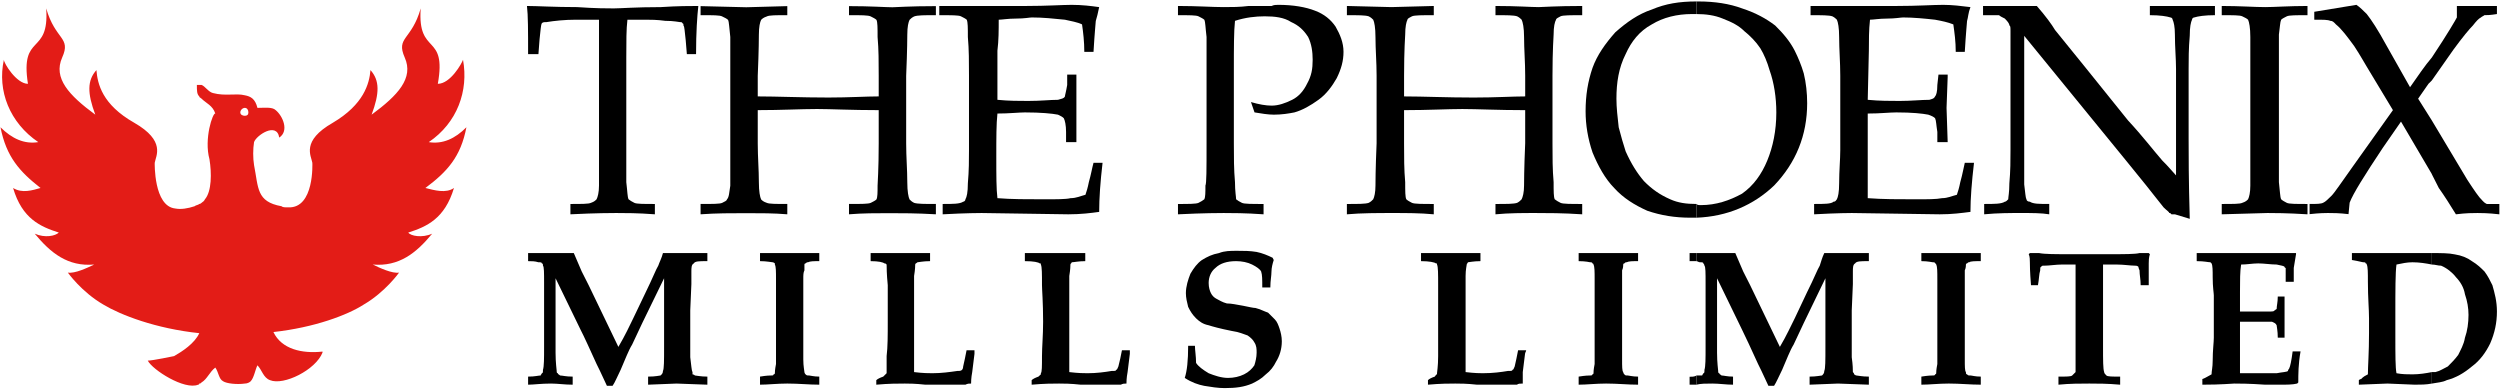 <svg version="1.2" xmlns="http://www.w3.org/2000/svg" viewBox="0 0 1548 241" width="1548" height="241"><style>.a{fill:#e31c17}</style><path fill-rule="evenodd" d="m1505.8 237.5v-7.1h2.2c2.8-0.7 4.9-2.1 7.7-3.5 2.2-2.2 4.3-4.3 6.4-7.1 1.4-2.9 3.5-6.4 4.2-10.7 1.5-4.2 2.2-9.2 2.2-14.1q0-6.4-2.2-12.8c-0.7-4.2-2.8-7.7-5.6-10.6-2.1-2.8-5.7-5.7-9.2-7.1-2.1 0-3.5-0.7-5.7-0.7v-7.1c5.7 0 10.6 0 14.2 0.8q6.3 1 10.6 4.2c3.5 2.1 5.6 4.2 7.8 6.4 2.1 2.8 3.5 5.6 4.9 8.5 1.4 4.9 2.8 9.9 2.8 16.3 0 7-1.4 13.4-4.2 19.8-2.8 5.7-6.4 10.6-11.3 14.2-5 4.2-9.9 7-15.6 8.5-2.8 1.4-5.6 1.4-9.2 2.1zm0-129.6v-33.3l22 36.8c4.2 6.4 7 10.6 9.2 12.7 0.7 0.8 1.4 1.5 2.8 2.2h7.8v6.4c-7.1-0.8-11.4-0.8-13.5-0.8-2.8 0-7 0-13.4 0.8-3.5-5.7-7.1-11.4-10.6-16.3zm15.5-97.1v-7.1h24.8v5c-4.3 0.7-6.4 0.7-7.8 0.7-0.7 0.7-1.4 0.7-2.1 1.4-1.4 0.7-2.8 2.2-5 5-2.1 2.1-6.3 7.1-12 14.9l-13.4 19.1v-14.2c9.9-14.9 14.8-23.4 15.5-24.8zm-29 43.2l-14.8-26.2c-5-9.2-9.2-15.6-12-19.1-2.1-2.1-4.3-4.3-6.4-5.7l-26.1 4.3v4.9c5.6 0 8.4 0 9.9 0.7 1.4 0 2.1 0.7 3.5 2.2 3.5 2.8 7.1 7.7 11.3 13.4 4.2 6.4 6.4 10.6 7.8 12.8l16.2 26.9-24.7 34.7c-7.1 9.9-11.3 16.3-13.4 18.4-2.2 2.1-3.6 3.6-5 4.2-1.4 0.8-4.2 0.8-8.5 0.8v6.3c6.4-0.7 9.9-0.7 11.3-0.7 2.9 0 7.1 0 12.8 0.7l0.7-7.1c2.1-5.6 9.2-16.9 20.5-33.9l11.3-16.3 19.1 32.5v-33.2l-8.5-13.5 6.4-9.2 2.1-2.1v-14.2c-4.3 5-8.5 11.3-13.5 18.4z"/><path fill-rule="evenodd" d="m1505.8 156.7v7.1c-3.5-0.7-7.7-1.4-12-1.4-3.5 0-6.4 0.7-9.9 1.4-0.7 5-0.7 15.6-0.7 31.2v12.7c0 12.1 0 19.9 0.7 23.4 3.5 0.7 7.1 0.7 9.9 0.7 4.3 0 8.5-0.7 12-1.4v7.1c-3.5 0.7-7 0.7-10.6 0.7l-16.9-0.7-17.7 0.7v-2.8c0 0 0.7-0.7 1.4-0.7 1.4-1.5 2.8-2.2 4.2-2.9 0-4.9 0.7-13.4 0.7-25.5v-9.2c0-5.7-0.7-12.7-0.7-22.6 0-5.7 0-9.3-0.7-10.7 0 0 0-0.7-0.7-0.7 0-0.7-0.7-0.7-1.4-0.7-0.7 0-2.8-0.7-7.1-1.4v-4.3zm-455.4 81.5v-5.7h3.6c0-0.7 0.7-0.7 0.7-1.4 0.7 0 0.7-0.7 0.7-2.1 0.7-2.1 0.7-7.1 0.7-14.2v-39.6c0-6.4 0-10-0.7-10.7 0-0.7-0.7-1.4-0.7-1.4 0-0.7-0.7-0.7-2.1-0.7-0.8 0-1.5-0.7-2.2-0.7v-5h24.1l4.9 11.4 4.3 8.5 18.4 38.2c4.2-7.1 7-13.4 9.2-17.7l7.7-16.3c4.3-8.5 6.4-14.1 7.8-16.3 0.7-2.1 1.4-4.9 2.8-7.8h27.6v5h-0.7c-4.2 0-7 0-7.8 1.4-1.4 0.7-1.4 2.8-1.4 5v7.8l-0.7 16.3v29c0.7 5 0.7 7.8 0.7 9.2 0.7 0.7 0.7 0.7 0.7 1.4 0.7 0 0.7 0.7 1.5 0.7 0.6 0 3.5 0.7 7.7 0.7v5l-19.1-0.7-17.6 0.7v-5c4.2 0 7-0.7 7.7-0.7 0.7-0.7 1.4-1.4 1.4-2.8 0.7-1.4 0.7-6.4 0.7-14.9v-42.5l-13.4 27.7-6.3 13.4c-2.2 3.5-4.3 9.2-7.1 15.6-2.1 4.2-3.6 7.8-5 9.9h-3.5c-1.4-2.8-3.5-7.8-6.4-13.5-4.2-9.2-7.8-17-9.9-21.2l-15.5-31.9v46.1c0 6.3 0.7 10.6 0.7 11.3 0 0.7 0 1.4 0.7 1.4 0 0.7 0.7 0.7 1.4 1.4 1.4 0 3.5 0.7 7.1 0.7v5c-4.3 0-8.5-0.7-12.8-0.7-4.2 0-7 0-9.9 0.7zm0-103.4v-8.5c0.7 0.7 1.4 0.7 2.9 0.7 9.2 0 17.6-2.8 25.4-7.1 7.1-5 12.1-12 15.6-20.5 3.5-8.5 5.6-18.5 5.6-29.8 0-9.2-1.4-18.4-4.2-26.2-1.4-5-3.5-9.9-5.7-13.5-2.8-4.2-6.3-7.7-9.9-10.6-3.5-3.5-7.7-5.6-13.4-7.8-5-2.1-10.6-2.8-16.3-2.8v-7.8h1.4c9.9 0 19.1 1.4 26.9 4.3 8.5 2.8 14.9 6.3 20.5 10.6 5 4.9 9.2 9.9 12.1 15.6 2.1 4.2 4.2 9.2 5.6 14.1 1.4 5.7 2.1 12.1 2.1 18.4 0 19.9-7 36.9-20.5 51-12.7 12.1-29 19.2-48.1 19.9z"/><path fill-rule="evenodd" d="m1123.3 132.7v-6.4c6.3 0 10.6 0 12-1.4 1.4 0 1.4-0.8 2.1-1.5 0.7-1.4 1.4-4.2 1.4-9.9 0-7.8 0.7-14.8 0.7-20.5v-46.1c0-8.4-0.7-16.2-0.7-24 0-5.7-0.7-9.2-1.4-10.7-0.7-0.7-1.4-1.4-2.8-2.1-2.1-0.7-6.4-0.7-13.5-0.7v-5.7h53.1c13.4 0 22.6-0.7 29-0.7 5.6 0 11.3 0.7 16.9 1.4-1.4 3.6-1.4 6.4-2.1 8.6 0 0.7-0.7 7-1.4 19.1h-5.6c0-6.4-0.8-12.1-1.5-17-3.5-1.4-7-2.1-11.3-2.9-6.3-0.7-13.4-1.4-19.8-1.4-1.4 0-4.9 0.7-9.9 0.7-4.9 0-8.5 0.7-10.6 0.7-0.7 6.4-0.7 12.8-0.7 19.2l-0.7 30.4c7.1 0.7 14.1 0.7 19.8 0.7 7.1 0 13.4-0.7 18.4-0.7 2.1-0.7 2.8-0.7 3.5-2.1 0.7-0.7 1.4-2.8 1.4-7.1l0.7-6.4h5.7v1.5l-0.7 19.1 0.7 21.2h-6.4v-6.3c-0.7-4.3-0.7-7.1-1.4-8.5q-1-1.1-4.2-2.2c-3.6-0.7-9.9-1.4-19.8-1.4-4.3 0-9.9 0.7-17.7 0.7v52.4c9.2 0.7 19.1 0.7 29.7 0.7 7.8 0 12.7 0 16.3-0.7 3.5 0 6.3-1.4 9.2-2.1 0.7-2.1 1.4-4.2 2.1-7.8 1.4-4.9 2.1-9.2 2.8-12h5.7c-1.4 12-2.2 21.9-2.2 30.4-5.6 0.7-11.3 1.5-19 1.5l-54.5-0.8c-0.7 0-8.5 0-23.3 0.8zm105.3 0v-6.4c6.4 0 10.6 0 12.8-1.4 0.7 0 1.4-0.8 2.1-1.5 0-1.4 0.7-4.2 0.7-9.9 0.7-7.8 0.7-14.1 0.7-20.5v-73.7c0-2.1 0-3.5-0.7-3.5 0-1.4-1.4-2.8-2.8-4.3-1.4-0.7-2.9-1.4-3.6-2.1h-9.9v-5.7h33.3c5.6 6.4 9.2 11.4 11.3 14.9l18.4 22.7 26.8 33.3c9.2 9.9 15.6 18.4 21.2 24.8 3.6 3.5 6.4 7 8.5 9.2v-65.9c0-6.4-0.7-13.5-0.7-21.3 0-4.9-0.7-7.7-1.4-9.2 0-0.7-0.7-1.4-1.4-1.4-2.1-0.7-6.4-1.4-12.7-1.4v-5.7h40.3v5.7c-6.4 0-10.6 0.7-12.8 1.4-0.7 0-1.4 0.7-1.4 1.4-0.7 1.5-1.4 4.3-1.4 10-0.7 7.7-0.7 14.8-0.7 20.5v43.2c0 9.2 0 25.5 0.7 49.6l-9.2-2.8h-2.1c-0.7-0.8-0.7-0.8-1.4-0.8 0-0.7-1.4-1.4-3.5-3.5-5-6.4-8.5-10.6-10.7-13.5l-12-14.8-63.6-77.9v92c0.7 5 0.7 7.8 1.4 9.2 0 0.7 0.7 1.5 2.1 1.5 2.1 1.4 5.7 1.4 12 1.4v6.4c-4.9-0.8-10.6-0.8-17.6-0.8-6.4 0-14.2 0-22.7 0.8zm200.2-6.4v6.4c-12.8-0.8-21.3-0.8-24.8-0.8l-28.3 0.8v-6.4c7.1 0 11.3 0 12.7-0.7 2.2-0.7 2.9-1.5 3.6-2.2 0.7-1.4 1.4-4.2 1.4-8.5v-92c0-5.7-0.7-9.2-1.4-10.7-0.7-0.7-2.1-1.4-3.6-2.1-1.4-0.7-5.6-0.7-12.7-0.7v-5.7c11.3 0 20.5 0.7 26.9 0.7 5.7 0 14.8-0.7 26.2-0.7v5.7c-7.1 0-11.4 0-12.8 0.7-1.4 0.7-2.8 1.4-3.5 2.1-0.7 1.5-0.7 4.3-1.4 9.2v91.4c0.7 5.7 0.7 9.2 1.4 10.6 0.7 0.7 2.1 1.5 3.5 2.2 1.4 0.7 5.7 0.7 12.8 0.7zm-202.3 30.4v5c-3.5 0-6.4 0-7.1 0.7-0.7 0-0.7 0-1.4 0.7 0 0-0.7 0-0.7 0.7 0 0.7 0 2.1-0.7 3.6v55.2c0 4.3 0 7.1 0.7 7.8 0 0.7 0 1.4 0.7 1.4 0.7 0.7 0.7 0.7 2.1 0.7 0.8 0 2.9 0.7 6.4 0.7v5c-6.4 0-12.7-0.7-19.8-0.7-6.4 0-12 0.7-17 0.7v-5c4.3-0.7 6.4-0.7 7.1-0.7 0.7 0 1.4 0 1.4-0.7 0.7 0 0.7-0.7 0.7-0.7 0-0.7 0-2.1 0.7-5.7v-52.4c0-4.9 0-7.8-0.7-9.2 0 0 0-0.7-0.7-0.7 0-0.7-0.7-0.7-1.4-0.7-0.7 0-2.8-0.7-7.1-0.7v-5z"/><path fill-rule="evenodd" d="m1293.7 237.5c4.9 0 11.3 0 19.1 0.7v-5c-5 0-7.8 0-8.5-0.7-0.7-0.7-1.4-1.4-1.4-2.1-0.7-2.1-0.7-7.1-0.7-15.6v-51h8.5c4.2 0 8.5 0.7 11.3 0.7 0.7 0 1.4 0 2.1 0.7 0 0 0 0.7 0.7 2.2 0 2.8 0.7 5.6 0.7 9.2h5v-13.5c0-1.4 0-3.5 0.7-5.7l-0.7-0.7h-5.7c-2.8 0.7-9.2 0.7-19.1 0.7h-23.3c-9.9 0-16.3 0-19.8-0.7h-5.7l-0.7 0.7c0.7 1.5 0.7 3.6 0.7 5 0 1.4 0 5.7 0.7 14.2h4.3c0.7-3.6 0.7-7.1 1.4-9.2 0-1.5 0-2.2 0.7-2.2 0-0.7 0.7-0.7 2.1-0.7 2.8 0 7.1-0.7 10.6-0.7h8.5v66.6q-1.1 1.1-2.1 2.1c-0.7 0.7-3.5 0.7-8.5 0.7v5c7.1-0.7 13.4-0.7 19.1-0.7zm89.8 0c2.8 0 9.2 0 19.1 0.7h9.2c4.2 0 7.8 0 10.6-0.7l0.7-0.7c0-5 0-11.4 1.4-19.2h-4.9q-1.1 8.6-2.2 10.7c-0.7 0.7-0.7 1.4-0.7 1.4-0.7 0.7-3.5 0.7-7 1.4h-22.7v-31.9h19.8c1.5 0.8 2.2 0.8 2.9 2.2 0 0.7 0.7 3.5 0.7 7.7h4.2v-25.5h-4.2c0 3.6-0.7 5.7-0.7 7.8-0.7 0-0.7 0.8-1.4 0.8 0 0.7-1.5 0.7-3.6 0.7h-17.7v-12.1c0-7.1 0-12.7 0.7-17 3.6 0 7.1-0.7 10.6-0.7 3.6 0 7.8 0.7 11.4 0.7 2.8 0.7 4.2 0.7 4.9 1.4 0 0 0 0.7 0.7 0.7v8.6h5v-8.6l1.4-8.5v-0.7h-61.5v5c4.9 0 7 0.7 8.5 0.7l0.7 0.7c0.7 1.4 0.7 4.3 0.7 8.5 0 6.4 0.7 9.9 0.7 11.3v26.2c0 2.9-0.7 7.8-0.7 14.2 0 4.3-0.7 6.4-0.7 8.5-1.5 0.7-3.6 2.2-5.7 2.9v3.5c12 0 18.4-0.7 19.8-0.7zm-1049.4-213.2c0.7-5.7 0.7-8.5 1.4-9.9 0.7-0.7 1.4-0.7 2.8-0.7 5-0.8 11.3-1.5 18.4-1.5h14.2v102.7c0 4.3-0.8 7.1-1.5 8.5-0.7 0.7-1.4 1.5-3.5 2.2-1.4 0.7-5.7 0.7-12.7 0.7v6.4c16.2-0.8 26.1-0.8 28.3-0.8 5.6 0 13.4 0 24 0.8v-6.4c-7.1 0-11.3 0-12.7-0.7-1.4-0.7-2.8-1.5-3.6-2.2-0.7-1.4-0.7-4.9-1.4-10.6v-77.2c0-9.9 0-17.7 0.7-23.4h11.4c2.8 0 7 0 12 0.7 5.6 0 8.5 0.8 9.2 0.8 0.7 0 1.4 0 1.4 0.7 0.7 0 0.7 0.7 0.7 1.4 0.7 0.7 0.7 3.5 1.4 9.2l0.7 8.5h5.7c0-13.5 0.7-23.4 1.4-29.8-5 0-12.7 0-23.3 0.7-15.6 0-24.8 0.8-29.1 0.8-3.5 0-11.3 0-22.6-0.8-14.1 0-24.7-0.7-31.1-0.7 0.7 5.7 0.7 15.6 0.7 29.8h6.4z"/><path fill-rule="evenodd" d="m1022.8 5.9c-8.4 2.8-15.5 7.8-22.6 14.1-6.3 7.1-11.3 14.2-14.1 22-2.9 8.5-4.3 17-4.3 26.9q0 12.8 4.3 25.5c3.5 8.5 7.8 16.3 13.4 22 5.7 6.3 12.7 10.6 20.5 14.1 8.5 2.9 17 4.3 26.9 4.3h3.5v-8.5c-6.3 0-11.3-0.7-16.2-2.9-6.4-2.8-11.4-6.3-16.3-11.3-4.2-4.9-7.8-10.6-11.3-18.4q-2.1-6.4-4.3-14.9c-0.7-6.4-1.4-12-1.4-17.7 0-9.9 1.4-19.1 5.7-27.6 3.5-7.8 8.5-14.2 16.2-18.4 7.1-4.3 15.6-6.4 24.8-6.4h2.8v-7.8c-10.6 0-19.1 1.4-27.6 5zm23.4 155.8h4.2v-5h-4.2zm0 71.6v4.9h4.2v-5.6c-1.4 0.7-2.8 0.7-4.2 0.7zm-599-223.1c1.5 0.7 2.9 1.4 3.6 2.1 0.7 1.4 0.7 4.9 1.4 10.6v92.1c-0.7 4.2-0.7 7.1-2.1 8.5 0 0.7-1.4 1.4-2.9 2.1-1.4 0.7-5.6 0.7-13.4 0.7v6.4c9.9-0.7 19.1-0.7 28.3-0.7 9.2 0 16.9 0 25.4 0.7v-6.4c-7 0-11.3 0-12.7-0.7-2.1-0.7-2.8-1.4-3.5-2.1-0.7-1.4-1.4-5-1.4-10.6 0-7.8-0.7-15.6-0.7-24.1v-20.6c14.8 0 26.8-0.7 36.7-0.7 8.5 0 21.2 0.7 38.2 0.7v20.6c0 16.3-0.7 24.8-0.7 26.2 0 4.2 0 7.1-0.7 8.5-0.7 0.7-2.1 1.4-3.5 2.1-1.5 0.7-5.7 0.7-13.5 0.7v6.4c8.5-0.7 17-0.7 24.8-0.7 7.7 0 16.9 0 29 0.7v-6.4c-7.1 0-11.4 0-13.5-0.7-1.4-0.7-2.1-1.4-2.8-2.1-0.7-1.4-1.4-5-1.4-10.6 0-7.8-0.7-15.6-0.7-24.1v-41.8c0.7-16.3 0.7-24.8 0.7-25.5 0-5 0.7-7.8 1.4-9.2 0.7-0.7 1.4-1.4 2.8-2.1 2.1-0.8 6.4-0.8 13.5-0.8v-5.6c-16.3 0-24.8 0.7-26.9 0.7-4.2 0-13.4-0.7-26.9-0.7v5.6c7.8 0 12 0 13.5 0.8 1.4 0.7 2.8 1.4 3.5 2.1 0.7 1.4 0.7 4.9 0.7 10.6 0.7 7.8 0.7 15.6 0.7 24.1v12.7c-7.8 0-18.4 0.7-31.1 0.7-17 0-31.8-0.7-43.8-0.7v-12.7c0.7-16.3 0.7-24.8 0.7-25.5 0-5 0.7-7.8 1.4-9.2 0.7-0.7 1.4-1.4 3.5-2.1 1.4-0.8 5.7-0.8 12.7-0.8v-5.6l-25.4 0.7-28.3-0.7v5.6c7.8 0 12 0 13.4 0.8z"/><path fill-rule="evenodd" d="m583.7 132.7v-6.4c6.4 0 10.6 0 12.7-1.4 0.7 0 1.4-0.8 1.4-1.5 0.8-1.4 1.5-4.2 1.5-9.9 0.7-7.8 0.7-14.8 0.7-20.5v-46.1c0-8.4 0-16.2-0.7-24 0-5.7 0-9.2-0.7-10.7-0.8-0.7-2.2-1.4-3.6-2.1-1.4-0.7-5.6-0.7-13.4-0.7v-5.7h53.7c12.8 0 22.7-0.7 28.3-0.7 6.4 0 12 0.7 17 1.4q-1.1 5.4-2.1 8.6c0 0.7-0.7 7-1.4 19.1h-5.7c0-6.4-0.7-12.1-1.4-17-2.8-1.4-7.1-2.1-10.6-2.9-7.1-0.7-13.5-1.4-20.5-1.4-1.4 0-4.3 0.7-9.9 0.7-5 0-8.5 0.7-10.6 0.7 0 6.4 0 12.8-0.8 19.2v30.4c7.1 0.7 13.5 0.7 19.1 0.7 7.8 0 13.5-0.7 18.4-0.7 2.2-0.7 3.6-0.7 4.3-2.1 0-0.7 0.7-2.8 1.4-7.1v-6.4h5.7v41.8h-6.4v-6.3c0-4.3-0.7-7.1-1.4-8.5-0.7-0.8-2.1-1.5-3.6-2.2-3.5-0.7-10.6-1.4-20.5-1.4-3.5 0-9.9 0.7-17 0.7-0.7 6.4-0.7 14.9-0.7 26.9 0 11.4 0 19.9 0.7 25.5 8.5 0.7 18.4 0.7 29 0.7 7.8 0 13.5 0 16.3-0.7 3.6 0 6.4-1.4 9.2-2.1 0.7-2.1 1.4-4.2 2.1-7.8 1.4-4.9 2.1-9.2 2.9-12h5.6c-1.4 12-2.1 21.9-2.1 30.4-5 0.7-11.3 1.5-19.1 1.5l-53.7-0.8c-0.8 0-9.2 0-24.1 0.8zm145.7-123.3v-5.7c12 0 21.2 0.7 28.3 0.7 4.9 0 9.9 0 15.5-0.7h14.2c1.4-0.7 2.8-0.7 4.2-0.7 9.2 0 17 1.4 22.6 3.6 5.7 2.1 9.9 5.6 12.8 9.9 2.8 4.9 4.9 9.9 4.9 15.6 0 5.6-1.4 10.6-4.2 16.3-2.8 4.9-6.4 9.9-11.3 13.4-5 3.6-9.9 6.4-14.9 7.8-3.5 0.7-7.8 1.4-12.7 1.4-3.6 0-7.8-0.7-12-1.4l-2.2-6.4q7.5 2.2 12.8 2.2c4.2 0 8.5-1.5 12.7-3.6 4.2-2.1 7.1-5.6 9.2-9.9 2.8-5 3.5-9.2 3.5-14.9 0-4.9-0.7-9.9-2.8-14.1-2.8-4.3-5.7-7.1-10.6-9.3-4.3-2.8-9.9-3.5-16.3-3.5-5.6 0-12 0.7-18.4 2.8-0.7 6.4-0.7 16.3-0.7 30.5v45.3c0 8.5 0 16.3 0.7 24.1 0 5.7 0.7 9.2 0.7 10.6 0.8 0.7 2.2 1.5 3.6 2.2 1.4 0.7 6.3 0.7 13.4 0.7v6.4c-11.3-0.8-19.8-0.8-24.7-0.8-2.2 0-12 0-28.3 0.8v-6.4c6.3 0 11.3 0 12.7-0.7 1.4-0.7 2.8-1.5 3.6-2.2 0.7-1.4 0.7-4.2 0.7-8.5 0.7-1.4 0.7-9.9 0.7-26.2v-65.8c-0.7-5.7-0.7-9.3-1.4-10.7-0.8-0.7-2.2-1.4-3.6-2.1-1.4-0.7-5.6-0.7-12.7-0.7zm104.6 0v-5.7l27.6 0.7 26.2-0.7v5.7c-7.1 0-12 0-13.5 0.7-1.4 0.7-2.8 1.4-2.8 2.1-0.7 1.4-1.4 4.3-1.4 9.2 0 0.8-0.7 9.3-0.7 25.5v12.8c12 0 26.2 0.7 43.1 0.7 13.5 0 24.1-0.7 31.9-0.7v-12.8c0-8.5-0.7-16.2-0.7-24 0-5.7-0.8-9.3-1.5-10.7-0.7-0.7-1.4-1.4-2.8-2.1-2.1-0.7-6.4-0.7-13.4-0.7v-5.7c13.4 0 21.9 0.7 26.8 0.7 2.2 0 10.7-0.7 26.9-0.7v5.7c-7.1 0-12 0-13.4 0.7-1.4 0.7-2.8 1.4-2.8 2.1-0.8 1.4-1.5 4.3-1.5 9.2 0 0.8-0.7 9.3-0.7 25.5v41.8c0 8.5 0 16.3 0.7 24.1 0 5.7 0 9.2 0.7 10.6 0.8 0.7 2.2 1.5 3.6 2.2 1.4 0.7 6.3 0.7 13.4 0.7v6.4c-12-0.8-21.9-0.8-29-0.8-7.8 0-16.2 0-24.7 0.8v-6.4c7 0 11.3 0 13.4-0.7 1.4-0.7 2.1-1.5 2.8-2.2 0.7-1.4 1.5-4.2 1.5-8.5 0-1.4 0-9.9 0.7-26.2v-20.5c-17 0-29.7-0.7-38.9-0.7-9.2 0-21.2 0.7-36.1 0.7v20.5c0 8.5 0 16.3 0.7 24.1 0 5.7 0 9.2 0.7 10.6 0.7 0.7 2.1 1.5 3.5 2.2 1.5 0.7 6.4 0.7 13.5 0.7v6.4c-8.5-0.8-17-0.8-25.5-0.8-9.2 0-19.1 0-28.3 0.8v-6.4c7.1 0 11.4 0 13.5-0.7 1.4-0.7 2.1-1.5 2.8-2.2 0.7-1.4 1.4-4.2 1.4-8.5 0-1.4 0-9.9 0.7-26.2v-41.8c0-8.5-0.7-16.2-0.7-24 0-5.7-0.7-9.3-1.4-10.7-0.7-0.7-1.4-1.4-2.8-2.1-2.1-0.7-6.4-0.7-13.5-0.7zm-507 228.8v-5c4.3 0 6.4-0.7 7.8-0.7 0-0.7 0.7-0.7 0.7-1.4 0.7 0 0.7-0.7 0.7-2.1 0.7-2.1 0.7-7.1 0.7-14.2v-39.6c0-6.4 0-10-0.7-10.7 0-0.7 0-1.4-0.7-1.4 0-0.7-0.7-0.7-2.1-0.7-2.1-0.7-4.3-0.7-6.4-0.7v-5h28.3l4.9 11.4 4.3 8.5 18.4 38.2c4.2-7.1 7.1-13.4 9.2-17.7l7.8-16.3c4.2-8.5 6.3-14.1 7.7-16.3 0.7-2.1 2.2-4.9 2.9-7.8h27.5v5h-0.7c-4.2 0-7 0-7.7 1.4-1.5 0.7-1.5 2.8-1.5 5v7.8l-0.7 16.3v29c0.7 5 0.7 7.8 1.4 9.2v1.4c0.8 0 1.5 0.7 1.5 0.7 0.7 0 3.5 0.7 7.7 0.7v5l-19.1-0.7-17.6 0.7v-5c4.9 0 7-0.7 7.7-0.7 0.8-0.7 1.5-1.4 1.5-2.8 0.7-1.4 0.7-6.4 0.7-14.9v-42.5l-13.5 27.7-6.3 13.4c-2.2 3.5-4.3 9.2-7.1 15.6-2.1 4.2-3.5 7.8-5 9.9h-3.5c-1.4-2.8-3.5-7.8-6.4-13.5-4.2-9.2-7.7-17-9.9-21.2l-15.5-31.9v46.1c0 6.3 0.7 10.6 0.7 11.3 0 0.7 0 1.4 0.7 1.4 0 0.7 0.7 0.7 1.4 1.4 1.4 0 3.5 0.7 7.8 0.7v5c-5 0-9.2-0.7-13.4-0.7-6.4 0-10.7 0.7-14.2 0.7z"/><path fill-rule="evenodd" d="m507.3 156.7v5c-3.5 0-5.6 0-7 0.7-0.7 0-0.7 0-1.5 0.7 0 0-0.7 0-0.7 0.7v3.6c-0.7 1.4-0.7 2.8-0.7 5.6v49.6c0 4.3 0.7 7.1 0.7 7.8 0 0.7 0.7 1.4 0.7 1.4 0.8 0.7 0.8 0.7 2.2 0.7 0.7 0 2.8 0.7 6.3 0.7v5c-6.3 0-12.7-0.7-19.8-0.7-6.3 0-12 0.7-16.9 0.7v-5c4.2-0.7 6.3-0.7 7-0.7 0.8 0 1.4 0 1.4-0.7 0.8 0 0.8-0.7 0.8-0.7 0-0.7 0-2.1 0.7-5.7v-52.4c0-4.9 0-7.8-0.7-9.2v-0.7c-0.8-0.7-1.4-0.7-1.4-0.7-0.8 0-3.6-0.7-7.8-0.7v-5zm35.3 81.5v-2.8q1.1-1.1 4.3-2.2c0.7-0.7 2.1-2.1 2.1-2.1v-10.6c0.7-5.7 0.7-12.8 0.7-21.3v-22.6c-0.7-7.1-0.7-11.4-0.7-12.8-0.7-0.7-0.7-0.7-1.4-0.7-0.7-0.7-3.6-1.4-8.5-1.4v-5h36.8v5c-4.3 0-7.1 0.7-7.8 0.7-0.7 0.7-1.4 0.7-1.4 1.4 0 0.7 0 2.9-0.7 7.1v59.5c5.6 0.7 9.2 0.7 11.3 0.7 5.6 0 10.6-0.7 15.5-1.4 1.4 0 2.2 0 2.9-0.7 0 0 0.7-0.7 0.7-2.1 0.7-2.9 1.4-6.4 2.1-10h4.9v2.2l-1.4 11.3c-0.7 3.6-0.7 6.4-0.7 7.1-1.4 0-2.1 0-3.5 0.7h-24.8c-6.3-0.7-10.6-0.7-12.7-0.7-4.2 0-9.9 0-17.7 0.7zm96.2 0v-2.8q1.1-1.1 4.2-2.2l1.5-1.4v-0.7c0.7-0.7 0.7-4.2 0.7-10.6 0-5.7 0.7-12.8 0.7-21.3 0-12-0.7-19.8-0.7-22.6 0-7.1 0-11.4-0.7-12.8 0-0.7 0-0.7-0.7-0.7-0.8-0.7-3.6-1.4-9.2-1.4v-5h37.4v5c-4.2 0-7 0.7-8.4 0.7 0 0.7-0.8 0.7-0.8 1.4 0 0.7 0 2.9-0.7 7.1v59.5c5.7 0.7 9.2 0.7 11.4 0.7 5.6 0 10.6-0.7 14.8-1.4 2.1 0 2.8 0 2.8-0.7 0.7 0 0.7-0.7 1.4-2.1 0.8-2.9 1.5-6.4 2.2-10h4.9v2.2l-1.4 11.3c-0.7 3.6-0.7 6.4-0.7 7.1-1.4 0-2.1 0-3.5 0.7h-24.8c-6.4-0.7-10.6-0.7-13.4-0.7-3.6 0-9.2 0-17 0.7zm147.8-60.2h-5c0-5 0-7.8-0.7-9.9-0.7-1.4-2.8-2.9-5.6-4.3-2.8-1.4-6.4-2.1-9.9-2.1q-8.5 0-12.8 4.2c-2.8 2.2-4.2 5.7-4.2 9.3 0 2.8 0.7 4.9 1.4 6.3 0.7 1.5 2.1 2.9 3.6 3.6 1.4 0.7 3.5 2.1 6.3 2.8 2.9 0 5.7 0.7 9.9 1.4 3.6 0.7 6.4 1.4 7.8 1.4 2.8 0.7 5.7 2.2 7.8 2.9q2.1 2.1 4.2 4.2c1.4 1.4 2.2 3.6 2.9 5.7 0.7 2.1 1.4 4.9 1.4 7.8 0 4.9-1.4 9.2-3.6 12.7-1.4 2.9-3.5 5.7-6.3 7.8-2.9 2.9-5.7 4.3-8.5 5.7-5 2.1-9.9 2.8-17 2.8-4.2 0-8.5-0.7-12.7-1.4-3.6-0.7-7.8-2.1-12-4.9 1.4-4.3 2.1-10.7 2.1-19.9h4.2c0 2.8 0.7 6.4 0.7 10.6 1.4 2.2 4.3 4.3 7.8 6.4 3.5 1.4 7.8 2.9 12 2.9 3.6 0 7.1-0.8 9.9-2.2 2.9-1.4 5-3.5 6.4-5.6 0.7-2.2 1.4-5 1.4-7.8 0-2.2 0-4.3-1.4-6.4-0.7-1.4-2.1-2.9-4.2-4.3-2.2-0.7-5-2.1-9.9-2.8-7.1-1.4-12.1-2.8-14.2-3.5-3.5-0.7-5.6-2.2-7.8-4.3-2.1-2.1-3.5-4.2-4.9-7.1-0.7-2.8-1.4-5.6-1.4-8.5 0-4.2 1.4-8.5 2.8-12 2.1-3.6 4.2-6.4 7.1-8.5 3.5-2.1 6.3-3.5 10.6-4.3 3.5-1.4 7-1.4 11.3-1.4 4.2 0 7.8 0 12 0.7 3.5 0.7 7.1 2.2 9.9 3.6l0.7 1.4c-0.7 2.1-1.4 4.9-1.4 7.1 0 2.8-0.7 5.6-0.7 9.9zm97.6 60.2v-2.8q1-1.1 4.2-2.2c0.7-0.7 0.7-1.4 1.4-1.4v-0.7c0-0.7 0.7-4.2 0.7-10.6v-43.9c0-7.1 0-11.4-0.7-12.8 0-0.7 0-0.7-0.7-0.7-0.7-0.7-4.2-1.4-9.2-1.4v-5h36.8v5c-4.2 0-7.1 0.7-7.8 0.7 0 0.7-0.7 0.7-0.7 1.4 0 0.7-0.7 2.9-0.7 7.1v59.5c5.7 0.7 9.2 0.7 10.6 0.7 6.4 0 11.3-0.7 15.6-1.4 2.1 0 2.8 0 2.8-0.7 0.7 0 0.7-0.7 1.4-2.1 0.7-2.9 1.4-6.4 2.1-10h5c0 0.7-0.7 1.5-0.7 2.2l-1.4 11.3v7.1c-1.4 0-2.9 0-3.6 0.7h-24.7c-6.4-0.7-10.6-0.7-13.5-0.7-3.5 0-9.1 0-16.9 0.7zm130.1-81.5v5c-3.5 0-5.7 0-7.1 0.7-0.7 0-0.7 0-1.4 0.7 0 0-0.7 0-0.7 0.7 0 0.7 0 2.1-0.7 3.6v55.2c0 4.3 0 7.1 0.7 7.8 0 0.7 0.7 1.4 0.7 1.4 0.7 0.7 0.7 0.7 2.1 0.7 0.7 0 2.9 0.7 6.4 0.7v5c-6.4 0-12.7-0.7-19.8-0.7-6.4 0-12 0.7-17 0.7v-5c4.3-0.7 6.4-0.7 7.1-0.7 0.7 0 1.4 0 1.4-0.7 0.7 0 0.7-0.7 0.7-0.7 0-0.7 0-2.1 0.7-5.7v-52.4c0-4.9 0-7.8-0.7-9.2 0 0 0-0.7-0.7-0.7 0-0.7-0.7-0.7-1.4-0.7 0 0-2.8-0.7-7.1-0.7v-5z"/><path class="a" d="m286.7 37c-0.7 2.2-7.8 14.9-15.6 14.9 5.7-31.9-12.7-17-10.6-46.7-5.6 19.8-15.5 17.7-9.9 30.4 5.7 12.8-4.2 23.4-20.5 35.4 5-13.4 5-21.2-0.7-27.6-0.7 8.5-4.2 21.3-23.3 32.6-19.8 11.3-13.4 20.5-12.7 24.8 0 0 1.4 28.3-14.9 27.6-2.1 0-3.5 0-4.2-0.7-15.6-2.8-14.2-11.3-17-25.5-0.7-4.3-0.7-9.9 0-14.2 1.4-4.2 14.1-12.7 15.6-2.8 6.3-4.2 2.1-13.5-2.2-17-2.1-2.1-7-1.4-11.3-1.4-1.4-5.7-4.2-7.1-7.8-7.8-5.6-1.4-12 0.7-19.8-1.4-2.8-0.7-4.9-4.3-7-5h-1.4-1.5c0 3.6 0 5.7 1.5 7.1 0 0.7 0.7 0.7 1.4 1.4 2.8 2.8 7 4.3 8.5 9.2-1.5-0.7-7.1 15.6-3.6 28.3 1.4 8.6 1.4 19.9-2.8 24.8-0.7 1.5-1.4 1.5-2.1 2.2-0.7 0.7-1.4 0.7-1.4 0.7-0.7 0.7-2.2 0.7-2.9 1.4-4.2 1.4-8.5 2.1-12 1.4-13.4-1.4-12.7-28.3-12.7-28.3 0.7-4.3 7-13.5-12.7-24.8-19.9-11.3-22.7-24.1-23.4-32.6-5.7 6.4-5.7 14.2-0.7 27.6-16.3-12-26.2-22.6-20.5-35.4 5.7-12.7-4.2-10.6-9.9-30.4 2.1 29.7-16.3 14.8-11.3 46.7-7.1 0-14.9-12.7-14.9-14.9-4.2 19.2 3.6 39 21.3 51-8.5 1.4-16.3-2.1-23.4-9.2 3.6 18.4 12 27.6 24.8 37.6-5 1.4-11.4 3.5-17 0 5.6 19.1 17 24 28.3 27.6-2.1 2.1-8.5 3.5-14.9 0.7 9.9 12 20.5 20.5 36.8 19.1-4.3 2.1-12 5.7-16.3 5 0 0 8.5 12 22 19.8 10.6 6.4 32.5 14.9 59.4 17.7-2.9 6.4-10.7 11.4-15.6 14.2 0 0-13.4 2.8-16.3 2.8 2.9 5.7 22.7 18.4 31.2 14.9 0 0 0.7 0 0.7-0.7 0.7 0 0.7 0 1.4-0.7 3.5-2.1 4.9-6.4 8.5-9.2 2.1 2.8 2.1 7.1 4.9 8.5 2.1 1.4 8.5 2.1 13.4 1.4 1.5 0 2.9-0.7 3.6-1.4 2.1-2.2 2.8-7.1 4.2-9.9 2.8 2.8 3.6 7.7 7.8 9.2 8.5 3.5 28.3-6.4 32.5-17.1v-0.6c-12.7 1.4-25.4-1.5-30.4-12.1 25.5-2.8 46-10.6 55.9-17 13.4-7.8 21.9-19.8 21.9-19.8-4.2 0.7-12-2.9-16.3-5 16.3 1.4 26.9-7.1 36.8-19.1-6.3 2.8-13.4 1.4-14.8-0.7 11.3-3.6 22.6-8.5 28.3-27.6-5 3.5-12.1 1.4-17.7 0 13.4-10 21.9-19.2 25.4-37.6-7 7.1-14.8 10.6-23.3 9.2 17.7-12 24.7-31.8 21.2-51zm-132.9 32.6q0 2.1-2.2 2.1c-1.4 0-2.8-0.7-2.8-2.1 0-1.4 1.4-2.8 2.8-2.8 1.5 0 2.2 1.4 2.2 2.8z"/></svg>